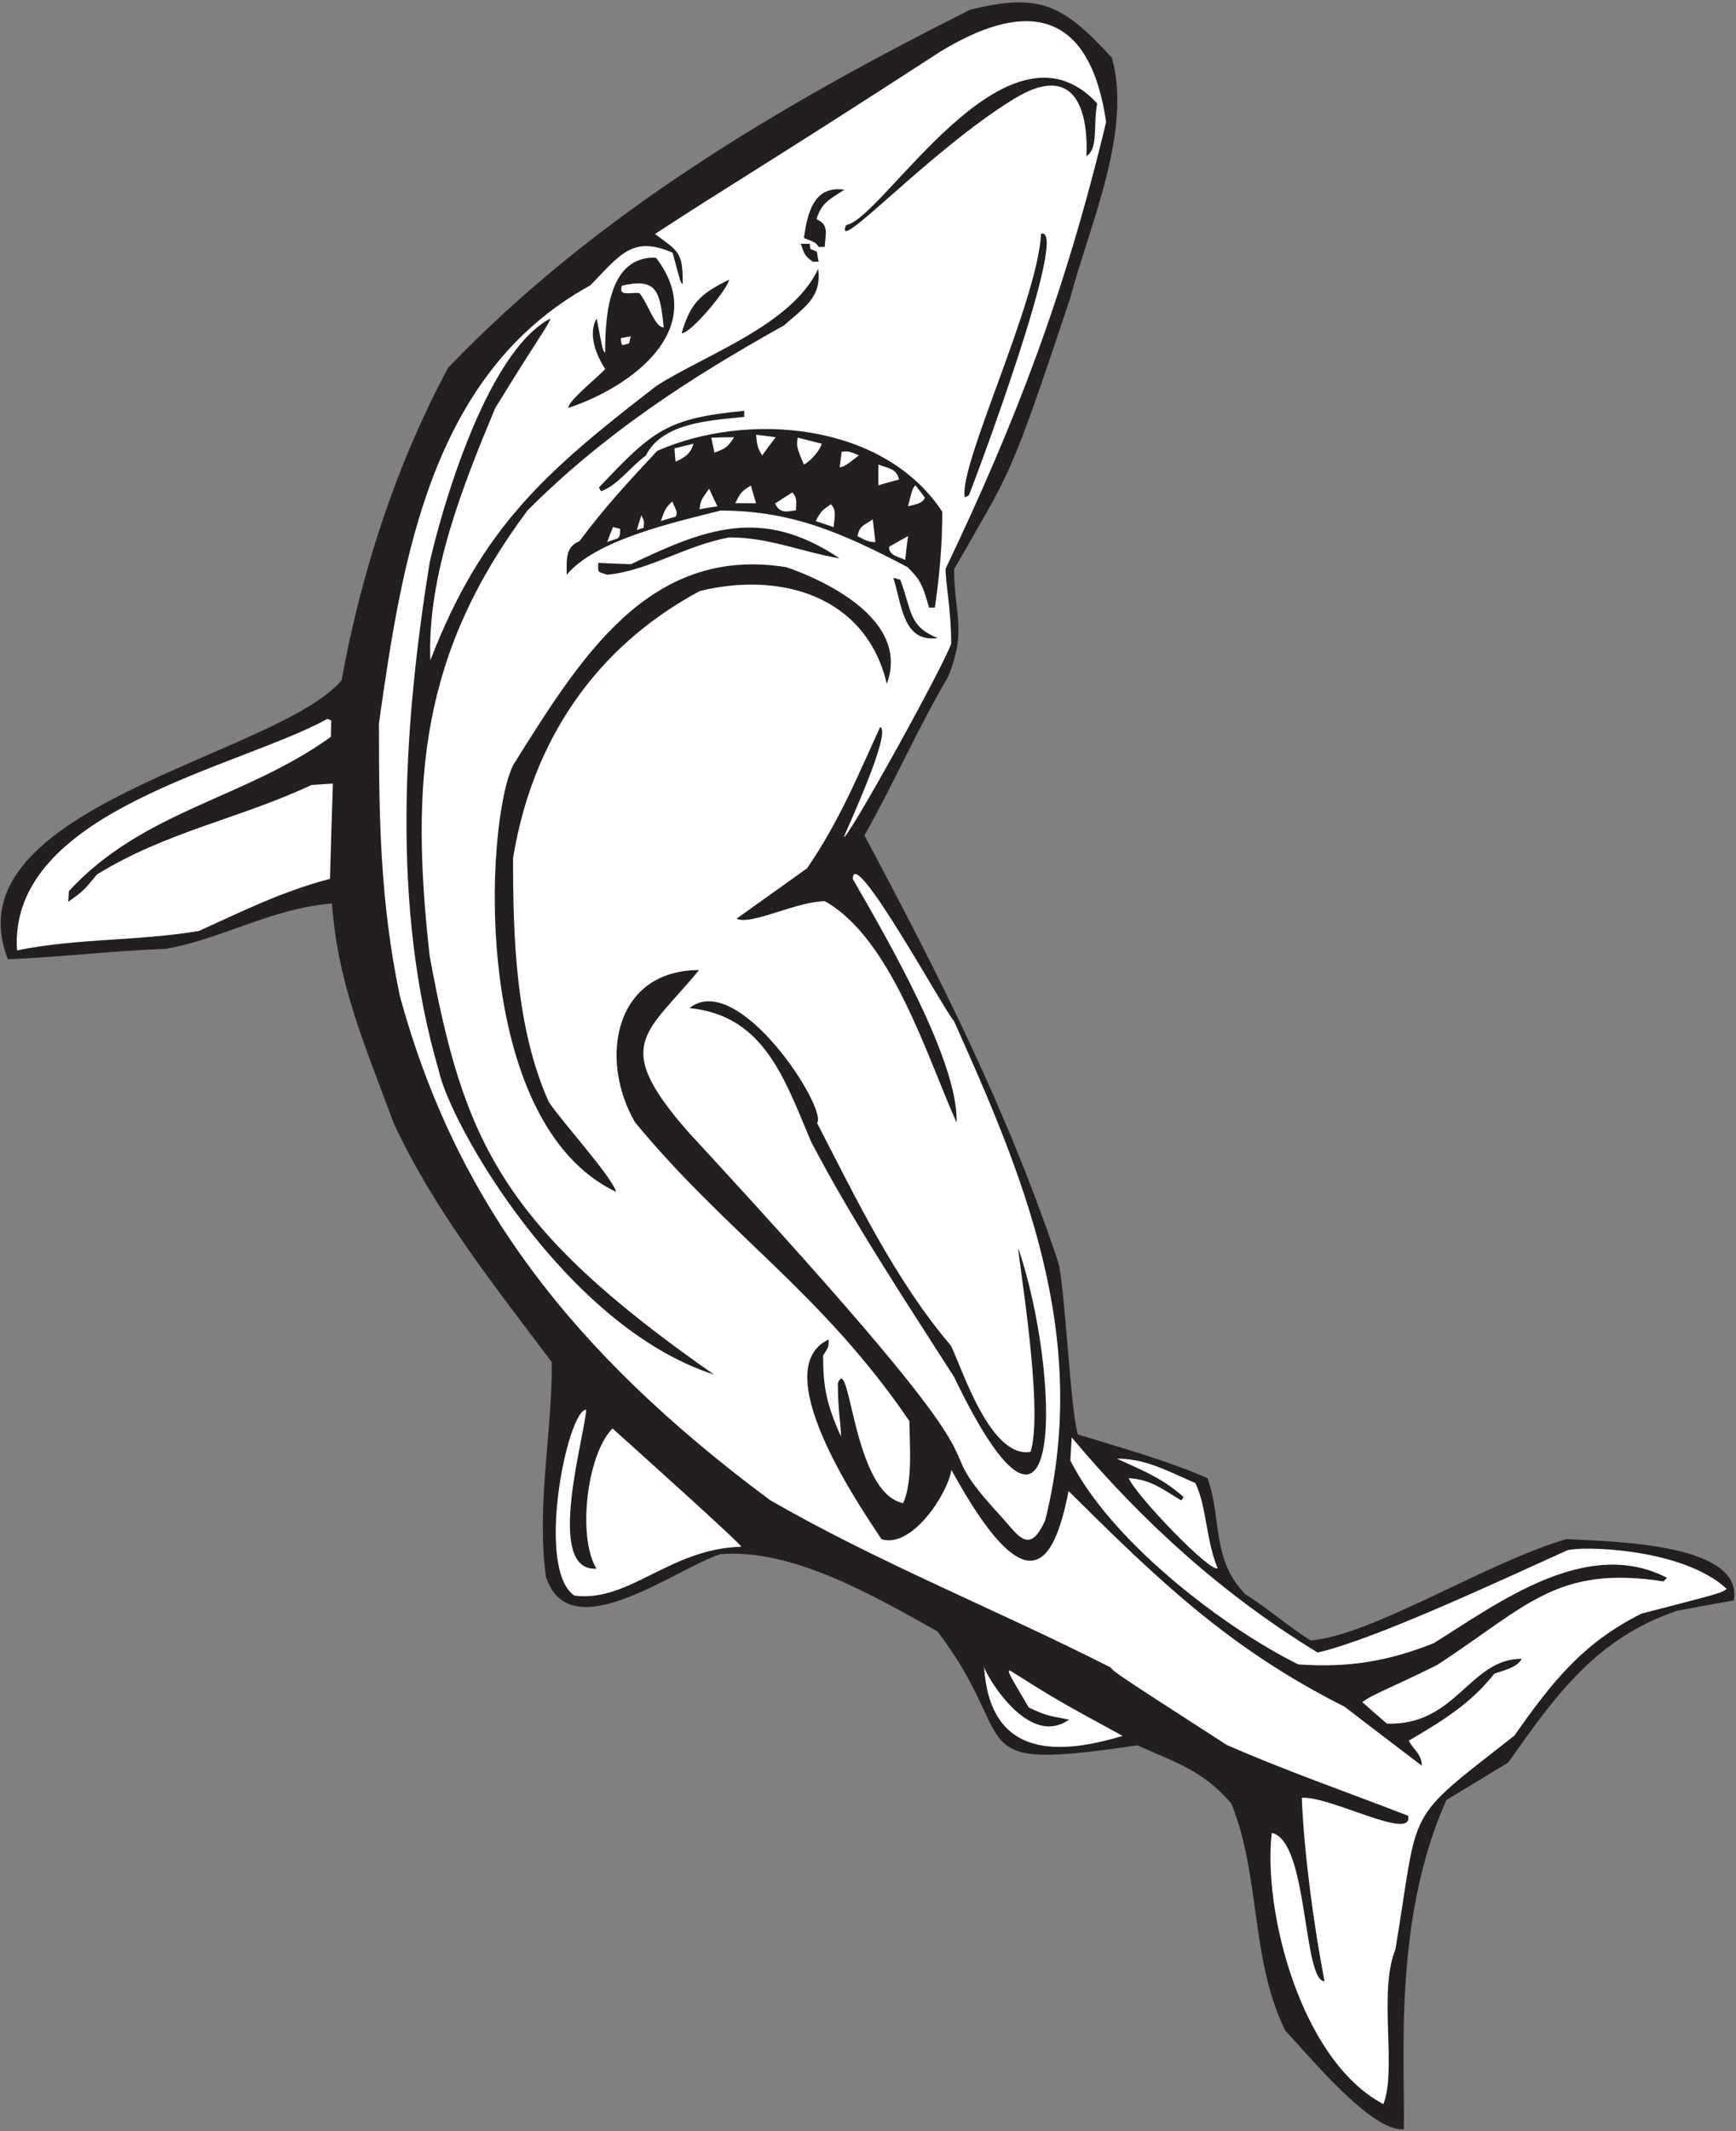 <?xml version="1.0" encoding="UTF-8" standalone="no"?>
<svg
   xmlns:dc="http://purl.org/dc/elements/1.1/"
   xmlns:cc="http://creativecommons.org/ns#"
   xmlns:rdf="http://www.w3.org/1999/02/22-rdf-syntax-ns#"
   xmlns:svg="http://www.w3.org/2000/svg"
   xmlns="http://www.w3.org/2000/svg"
   viewBox="0 0 745.333 914.667"
   height="914.667"
   width="745.333"
   xml:space="preserve"
   id="svg2"
   version="1.1"><rect x="0" y="0" width="745.333" height="914.667" fill="#808080" stroke="none"/><defs
     id="defs6" /><g
     transform="matrix(1.333,0,0,-1.333,0,914.667)"
     id="g10"><g
       transform="scale(0.1)"
       id="g12"><path
         id="path14"
         style="fill:#231f20;fill-opacity:1;fill-rule:nonzero;stroke:none"
         d="m 4140.08,322.402 c -113.76,230.403 -79.2,498.953 -174.24,732.238 -95.04,109.44 -177.84,130.32 -302.4,187.2 -584.53,-86.06 -367.46,2.67 -643.68,366.48 -210.96,118.8 -468.72,267.12 -699.12,249.12 -143.59,-45.62 -486.09,-309.9 -562.32,-72.72 -31.21,233.28 21.42,470.16 18.72,691.2 -190.08,252.72 -377.28,487.44 -508.32,767.52 -92.88,250.56 -181.44,452.16 -199.44,709.2 C 870.563,3935.36 720.801,3840.32 535.039,3806.48 370.16,3800.72 189.734,3779.41 25.574,3772.93 -167.816,4263.29 892.738,4425.89 1100.24,4671.2 c 64.08,352.08 175.68,693.36 342.72,1005.84 475.2,496.08 1070.64,846.72 1681.92,1153.44 223.19,54.72 297.35,18.72 456.48,-154.8 66.24,-236.16 -72.72,-540.72 -133.92,-772.56 -200.17,-600.6 -189.76,-550.33 -374.4,-874.08 0,-144 41.76,-194.4 -18.72,-345.6 -99.36,-168.48 -174.24,-342 -270,-511.92 241.92,-453.6 459.36,-882 624.96,-1376.64 21.74,-91.25 39.09,-482.11 62.65,-552.24 133.19,-41.04 282.5,-82.08 417.15,-140.41 46.8,-128.87 12.11,-263.95 122.99,-374.83 66.95,-41.04 141.69,-106.12 209.37,-147.88 200.87,16.86 568.59,252.78 823.68,326.16 177.04,-8.19 569.38,-18.28 539.29,-197.28 -61.21,-10.8 -121.7,-21.6 -182.18,-33.12 C 5143.04,1587.44 5012,1406 4857.92,1186.39 c -66.96,-40.3 -133.2,-80.63 -199.44,-120.95 C 4485.7,680.559 4525.83,223.047 4521.68,5.598 4416.13,-4.949 4209.08,251.223 4140.08,322.402 v 0" /><path
         id="path16"
         style="fill:#ffffff;fill-opacity:1;fill-rule:nonzero;stroke:none"
         d="M 4455.7,86.438 C 4187.81,227.961 4067.07,712.246 4096.16,959.602 c 118.16,-23.633 99.52,-477.368 169.93,-477.368 -34.57,177.121 -66.66,419.438 -73.13,590.796 92.87,5.47 360.56,-142.71 342.4,-57.99 -195.11,75.6 -401.75,147.6 -584.64,228.24 -357.84,231.12 -357.84,231.12 -374.4,249.83 -365.04,185.05 -751.68,339.12 -1096.56,538.57 -639.79,475.55 -1013.06,964.36 -1192.32,1625.04 -63.36,303.12 -66.96,573.12 -66.96,875.52 75.6,535.68 169.2,1128.96 680.4,1410.48 93.6,93.6 133.2,163.44 265.68,105.12 25.2,-95.76 25.2,-95.76 32.4,-100.8 0.72,105.84 -15.12,105.12 -89.28,161.28 237.6,155.52 372.24,232.56 917.28,586.08 211.54,129.28 473.27,198.73 535.68,-225.36 -131.88,-550.23 -289.29,-961.31 -516.96,-1438.56 -1.44,-37.44 18,-133.2 18,-241.2 -25.2,-74.16 -337.68,-638.64 -345.6,-622.08 14.4,35.28 154.8,338.4 116.64,353.52 -72,-158.4 -134.64,-308.88 -235.44,-455.04 -75.6,-54 -151.2,-108 -226.8,-162 46.08,-23.04 193.68,56.16 284.4,56.16 214.56,-120.24 330.48,-504.72 424.08,-712.8 7.2,195.84 -224.64,594 -334.08,784.08 0,116.94 299.31,-432.35 325.44,-456.48 218.85,-488.09 442.95,-1009.76 294.48,-1607.04 -50.12,-114.21 -86.3,-51.99 -138.25,6.48 -310.82,336.33 177.63,-43.88 -1007.99,1238.4 -254.08,287.99 -140.24,317.45 30.96,525.6 -271.66,0 -324.27,-285.07 -206.64,-489.6 295.88,-359.01 603.85,-550.55 884.16,-962.64 0,-68.4 12.24,-192.96 -20.16,-264.24 -161.91,32.19 -170.2,485.03 -210.24,386.64 0,-93.6 10.08,-131.76 10.08,-172.08 -46.8,102.96 -57.6,160.56 -57.6,260.64 18,28.08 18,28.08 18,51.84 -214.82,-99.87 138.19,-591.75 169.92,-642.96 97.27,-31.34 212.75,144.28 225.27,222.97 241.85,-440.71 329.21,-314.8 377.37,-68.17 287.96,-285.28 515.62,-506.46 888.48,-694.09 82.8,-63.35 165.6,-126.71 249.12,-190.07 0,38.16 -27.35,51.12 -41.76,80.64 100.8,59.04 199.44,118.08 275.04,215.27 28.8,10.81 74.16,19.45 88.57,48.25 -168.49,0 -210.25,-216 -434.17,-208.8 -26.64,23.04 -53.28,46.09 -79.19,69.12 33.11,25.92 90.71,44.64 241.91,120.24 288.72,188.64 384.48,321.84 728.64,268.56 3.61,4.32 7.2,7.92 10.8,11.53 -258.48,134.63 -545.04,-82.09 -750.96,-210.25 -149.04,-59.75 -280.8,-79.92 -437.03,-68.4 -255.61,127.44 -608.42,405.36 -733.69,656.64 1.44,25.2 2.88,49.68 4.32,74.16 228.35,-272.49 488.1,-507.28 792,-692.64 183.63,41.27 604.03,239.04 803.58,328.87 43.98,14.74 370.77,8.71 514.02,-123.67 -15.12,-12.96 -15.12,-12.96 -274.32,-79.92 -191.52,-95.76 -289.44,-222.48 -409.68,-393.12 -361.21,-282.683 -304.14,-217.17 -383.04,-688.32 -55.8,-137.41 5.47,-385.691 -38.62,-498.043 v 0" /><path
         id="path18"
         style="fill:#ffffff;fill-opacity:1;fill-rule:nonzero;stroke:none"
         d="m 3169.52,1497.44 c -12.1,4.02 133.57,-273.12 273.61,-172.8 -76.33,14.4 -76.33,14.4 -129.61,38.88 -68.4,115.92 -68.4,115.92 -61.2,119.52 152.64,-95.77 152.64,-95.77 363.6,-210.96 -192.97,-57.57 -429.07,-81.7 -446.4,225.36 v 0" /><path
         id="path20"
         style="fill:#ffffff;fill-opacity:1;fill-rule:nonzero;stroke:none"
         d="m 1849.76,1724 c -126.73,87.41 -21.71,598.56 38.16,598.56 -3.6,-84.24 -135.36,-522.72 33.12,-511.92 -62.64,103.34 -29.99,369.61 51.84,451.44 51.31,-46.18 414.72,-372.16 414.72,-380.88 -231.24,-5.77 -361.51,-180.63 -537.84,-157.2 v 0" /><path
         id="path22"
         style="fill:#ffffff;fill-opacity:1;fill-rule:nonzero;stroke:none"
         d="m 3635.36,2102.23 c 70.56,-5.03 101.52,-30.95 169.2,-71.98 2.16,3.59 5.04,7.19 7.92,10.79 -71.28,63.36 -134.64,86.4 -215.28,123.84 93.6,0 160.57,-38.88 252.72,-78.49 36,-72.71 34.4,-183.87 71.84,-274.58 -24.53,-14.03 -263.55,235.16 -286.4,290.42 v 0" /><path
         id="path24"
         style="fill:#231f20;fill-opacity:1;fill-rule:nonzero;stroke:none"
         d="m 3073.04,2427.68 c -161.28,252.72 -326.16,500.39 -460.8,758.16 -86.4,204.48 -151.92,406.08 -391.68,429.84 156.66,125.32 446.73,-324.74 411.12,-370.08 124.56,-240.48 249.84,-504 431.28,-717.12 38.17,-79.2 127.68,-363.83 256.56,-341.52 44.18,143.5 -45.6,654 -39.12,654 137.08,-405.89 149.13,-1153.1 -207.36,-413.28 v 0" /><path
         id="path26"
         style="fill:#231f20;fill-opacity:1;fill-rule:nonzero;stroke:none"
         d="m 1412.72,3416.24 c -152.64,522.72 -113.76,1108.8 -28.8,1634.4 34.36,153.43 179.28,675.69 388.8,785.52 -5.76,-22.32 -24.48,-38.88 -177.84,-288.72 -102.96,-246.96 -219.6,-537.84 -208.8,-812.16 165.01,429.33 374.49,611.1 728.64,884.16 158.4,101.52 435.6,195.12 520.56,376.56 11.52,-92.16 -43.2,-122.4 -110.16,-182.16 -305.28,-169.92 -579.6,-349.2 -825.84,-595.44 -341.28,-457.2 -379.44,-864.72 -315.36,-1434.96 109.43,-596.4 232.1,-871.13 915.84,-1347.84 -481.1,155.11 -852.09,810.21 -887.04,980.64 v 0" /><path
         id="path28"
         style="fill:#231f20;fill-opacity:1;fill-rule:nonzero;stroke:none"
         d="m 1652.48,4397.6 c 215.66,343.59 436.68,708.98 879.84,637.92 58.87,-19.97 407.88,-147.29 324,-375.84 -67.68,286.56 -347.04,362.16 -602.64,298.8 -335.52,-180 -540,-482.4 -601.2,-860.4 0,-251.28 7.92,-545.76 115.2,-784.8 40.36,-61.32 203.48,-240.53 216.72,-289.44 -469.01,223.43 -422.91,1185.5 -331.92,1373.76 v 0" /><path
         id="path30"
         style="fill:#ffffff;fill-opacity:1;fill-rule:nonzero;stroke:none"
         d="M 54.801,3801.44 C 26,4250 763.281,4387.52 1054.16,4546.64 c 4.32,-1.44 8.64,-2.88 12.96,-5.04 -0.72,-17.28 -1.44,-34.56 -1.44,-52.56 -279.364,-200.88 -604.801,-236.88 -843.84,-496.8 -0.723,-11.52 -1.442,-23.04 -2.16,-34.56 49.679,36 49.679,36 92.879,88.56 226.8,138.96 455.039,177.84 691.201,288 22.32,1.44 45.36,2.88 68.4,4.32 -3.6,-102.24 -6.48,-204.48 -9.36,-306.72 C 908.723,3991.52 783.438,3928.88 640.879,3864.08 444.32,3830.96 246.316,3841.04 54.801,3801.44 v 0" /><path
         id="path32"
         style="fill:#231f20;fill-opacity:1;fill-rule:nonzero;stroke:none"
         d="m 2877.2,5000.96 c 7.2,-1.44 14.4,-3.6 22.32,-5.76 38.16,-101.52 26.64,-149.76 120.24,-187.92 -112.23,-15.3 -114.84,108.19 -142.56,193.68 v 0" /><path
         id="path34"
         style="fill:#231f20;fill-opacity:1;fill-rule:nonzero;stroke:none"
         d="m 2992.4,4905.2 c -20.17,69.12 -24.48,85.68 -69.12,130.32 -208.8,109.44 -372.96,182.16 -602.64,182.16 -150.48,-38.16 -401.04,-93.6 -495.36,-206.64 0,46.8 -5.04,90 41.04,108 78.48,105.84 161.28,195.84 250.56,290.88 288.72,127.44 727.92,92.88 918,-195.84 0,-105.84 -7.92,-198 -23.75,-308.88 -6.49,0 -12.97,0 -18.73,0 v 0" /><path
         id="path36"
         style="fill:#231f20;fill-opacity:1;fill-rule:nonzero;stroke:none"
         d="m 1955.6,5011.04 c -32.74,11.69 -28.8,3.53 -28.8,38.16 34.56,-1.44 69.84,-2.88 105.12,-4.32 236.16,112.32 420.48,188.64 672.48,18.72 -128.16,22.32 -226.8,67.68 -355.68,67.68 -143.28,-26.64 -259.2,-107.28 -393.12,-120.24 v 0" /><path
         id="path38"
         style="fill:#ffffff;fill-opacity:1;fill-rule:nonzero;stroke:none"
         d="m 2915.36,5058.56 c -24.73,12.36 -51.84,14.04 -51.84,42.48 20.16,11.52 40.32,23.04 61.2,34.56 -3.59,-25.2 -6.48,-51.12 -9.36,-77.04 v 0" /><path
         id="path40"
         style="fill:#ffffff;fill-opacity:1;fill-rule:nonzero;stroke:none"
         d="m 1955.6,5116.16 c 5.76,16.56 12.24,32.4 18.72,48.24 7.2,-1.44 15.12,-3.6 23.04,-5.76 0,-37.86 -6.28,-27.54 -41.76,-42.48 v 0" /><path
         id="path42"
         style="fill:#ffffff;fill-opacity:1;fill-rule:nonzero;stroke:none"
         d="m 2762,5135.6 c 6.48,35.28 23.76,35.28 48.96,54 2.88,-24.48 5.76,-48.96 8.64,-73.44 -24.87,0 -35.42,7.7 -57.6,19.44 v 0" /><path
         id="path44"
         style="fill:#ffffff;fill-opacity:1;fill-rule:nonzero;stroke:none"
         d="m 2051.36,5155.04 c 4.32,15.84 9.36,31.68 14.4,47.52 9.36,-18.72 9.36,-18.72 7.2,-40.32 -7.2,-2.16 -14.4,-4.32 -21.6,-7.2 v 0" /><path
         id="path46"
         style="fill:#ffffff;fill-opacity:1;fill-rule:nonzero;stroke:none"
         d="m 2684.96,5164.4 c -19.44,6.48 -38.88,12.96 -57.6,19.44 16.56,30.96 19.44,34.56 48.96,54 19.44,-19.44 10.8,-43.2 8.64,-73.44 v 0" /><path
         id="path48"
         style="fill:#ffffff;fill-opacity:1;fill-rule:nonzero;stroke:none"
         d="m 2128.4,5183.84 c 15.12,41.76 15.12,41.76 36.72,63.36 16.56,-36 16.56,-36 11.52,-48.96 -16.56,-4.32 -32.4,-9.36 -48.24,-14.4 v 0" /><path
         id="path50"
         style="fill:#ffffff;fill-opacity:1;fill-rule:nonzero;stroke:none"
         d="m 2496.32,5240 c 18,12.24 36.72,24.48 55.44,36 15.84,-15.84 12.96,-28.8 11.52,-57.6 -28.42,-3.79 -50.48,-11.36 -66.96,21.6 v 0" /><path
         id="path52"
         style="fill:#ffffff;fill-opacity:1;fill-rule:nonzero;stroke:none"
         d="m 2252.96,5222 c 4.32,28.8 4.32,28.8 30.96,66.24 8.64,-18.72 17.28,-37.44 26.64,-56.88 -19.44,-2.88 -38.88,-5.76 -57.6,-9.36 v 0" /><path
         id="path54"
         style="fill:#ffffff;fill-opacity:1;fill-rule:nonzero;stroke:none"
         d="m 2924.72,5231.36 c 14.4,57.6 14.4,57.6 23.76,67.68 10.07,-12.96 20.16,-25.92 30.24,-39.6 -6.49,-20.16 -36.72,-23.04 -54,-28.08 v 0" /><path
         id="path56"
         style="fill:#ffffff;fill-opacity:1;fill-rule:nonzero;stroke:none"
         d="m 2368.16,5241.44 c 17.28,33.12 18,37.44 50.4,56.88 5.04,-18.72 10.8,-37.44 16.56,-56.88 -22.32,0 -44.64,0 -66.96,0 v 0" /><path
         id="path58"
         style="fill:#231f20;fill-opacity:1;fill-rule:nonzero;stroke:none"
         d="m 3107.6,5260.16 c -22.56,98.02 234.02,628.26 245.53,848.88 94.68,28.41 -209.17,-785.26 -232.57,-842.4 -4.32,-2.16 -8.63,-4.32 -12.96,-6.48 v 0" /><path
         id="path60"
         style="fill:#231f20;fill-opacity:1;fill-rule:nonzero;stroke:none"
         d="m 1936.16,5279.6 c -2.88,4.32 -5.04,8.64 -7.2,12.24 174.24,184.32 218.88,223.2 468,246.96 0,-6.48 0,-12.96 0,-19.44 -106.56,-11.52 -263.52,-17.28 -316.8,-124.56 -52.56,-38.88 -87.84,-92.88 -144,-115.2 v 0" /><path
         id="path62"
         style="fill:#ffffff;fill-opacity:1;fill-rule:nonzero;stroke:none"
         d="m 2828.96,5299.04 c 0,22.32 0,44.64 0,66.96 35.53,-13.96 57.09,-12.03 66.96,-48.24 -22.31,-5.76 -44.64,-12.24 -66.96,-18.72 v 0" /><path
         id="path64"
         style="fill:#ffffff;fill-opacity:1;fill-rule:nonzero;stroke:none"
         d="m 2704.4,5356.64 c 2.16,17.28 4.32,33.84 6.48,50.4 22.32,2.16 22.32,2.16 55.44,-11.52 -43.2,-33.84 -43.2,-33.84 -61.92,-38.88 v 0" /><path
         id="path66"
         style="fill:#ffffff;fill-opacity:1;fill-rule:nonzero;stroke:none"
         d="m 2589.2,5366 c -12.96,33.12 -28.08,56.88 -19.44,86.4 25.2,-6.48 51.12,-12.96 77.04,-19.44 -6.48,-23.04 -36.72,-56.88 -57.6,-66.96 v 0" /><path
         id="path68"
         style="fill:#ffffff;fill-opacity:1;fill-rule:nonzero;stroke:none"
         d="m 2175.92,5375.36 c -1.44,14.4 -2.88,28.8 -3.6,42.48 20.16,5.04 40.32,10.08 61.2,15.12 -7.92,-30.96 -29.52,-46.08 -57.6,-57.6 v 0" /><path
         id="path70"
         style="fill:#ffffff;fill-opacity:1;fill-rule:nonzero;stroke:none"
         d="m 2454.56,5394.8 c -15.12,28.08 -15.12,28.08 -19.44,66.96 20.88,-2.16 41.76,-5.04 63.36,-7.92 -15.12,-19.44 -29.52,-38.88 -43.92,-59.04 v 0" /><path
         id="path72"
         style="fill:#ffffff;fill-opacity:1;fill-rule:nonzero;stroke:none"
         d="m 2301.2,5404.16 c -3.6,16.56 -7.2,32.4 -10.08,48.24 24.48,0.72 48.96,1.44 73.44,1.44 -22.32,-33.84 -26.64,-35.28 -63.36,-49.68 v 0" /><path
         id="path74"
         style="fill:#231f20;fill-opacity:1;fill-rule:nonzero;stroke:none"
         d="m 1830.32,5548.16 c 0,23.79 92.65,96.22 118.8,125.28 -30.96,48.24 -55.44,114.48 -27.36,162.72 20.16,-105.12 20.16,-105.12 27.36,-109.44 0,115.2 10.08,311.04 163.44,305.28 174.24,-225.36 -72,-414 -282.24,-483.84 v 0" /><path
         id="path76"
         style="fill:#ffffff;fill-opacity:1;fill-rule:nonzero;stroke:none"
         d="m 1999.52,5772.8 c 10.8,2.16 21.6,4.32 32.4,5.76 -2.16,-7.2 -4.32,-14.4 -5.76,-22.32 -25.73,-7.02 -23.82,-11.64 -26.64,16.56 v 0" /><path
         id="path78"
         style="fill:#231f20;fill-opacity:1;fill-rule:nonzero;stroke:none"
         d="m 2195.36,5788.64 c 28.08,95.76 59.04,126.72 153.36,172.8 -7.18,-33.61 -122.93,-172.8 -153.36,-172.8 v 0" /><path
         id="path80"
         style="fill:#ffffff;fill-opacity:1;fill-rule:nonzero;stroke:none"
         d="m 2059.28,5918.24 c -33.09,2.28 -68,-11.76 -56.16,23.76 112.32,25.2 122.4,-15.84 134.64,-134.64 -28.94,0 -49.95,76.76 -78.48,110.88 v 0" /><path
         id="path82"
         style="fill:#231f20;fill-opacity:1;fill-rule:nonzero;stroke:none"
         d="m 2618,6019.04 c -30.96,21.6 -28.08,30.96 -38.88,57.6 9.36,0 18.72,0 28.8,0 0.72,-5.04 1.44,-10.8 2.16,-16.56 6.48,-2.88 13.68,-5.76 20.88,-8.64 1.44,-10.8 3.6,-21.6 5.76,-32.4 -6.48,0 -12.96,0 -18.72,0 v 0" /><path
         id="path84"
         style="fill:#231f20;fill-opacity:1;fill-rule:nonzero;stroke:none"
         d="m 2636.72,6066.56 c -8.64,13.68 -8.64,13.68 -47.52,28.8 10.8,72.72 28.08,170.64 130.32,155.52 -47.52,-31.68 -72,-39.6 -90,-95.04 41.04,-17.28 29.52,-44.64 26.64,-89.28 -6.48,0 -12.96,0 -19.44,0 v 0" /><path
         id="path86"
         style="fill:#231f20;fill-opacity:1;fill-rule:nonzero;stroke:none"
         d="m 2725.28,6137.12 c 117.68,17.33 516.18,707.62 808.56,391.68 -13.7,-74.19 4.79,-143.77 -34.56,-169.92 6.63,156.88 -42.15,301.07 -231.89,185.34 -273.5,-166.83 -586.43,-512.15 -542.11,-407.1 v 0" /></g></g></svg>